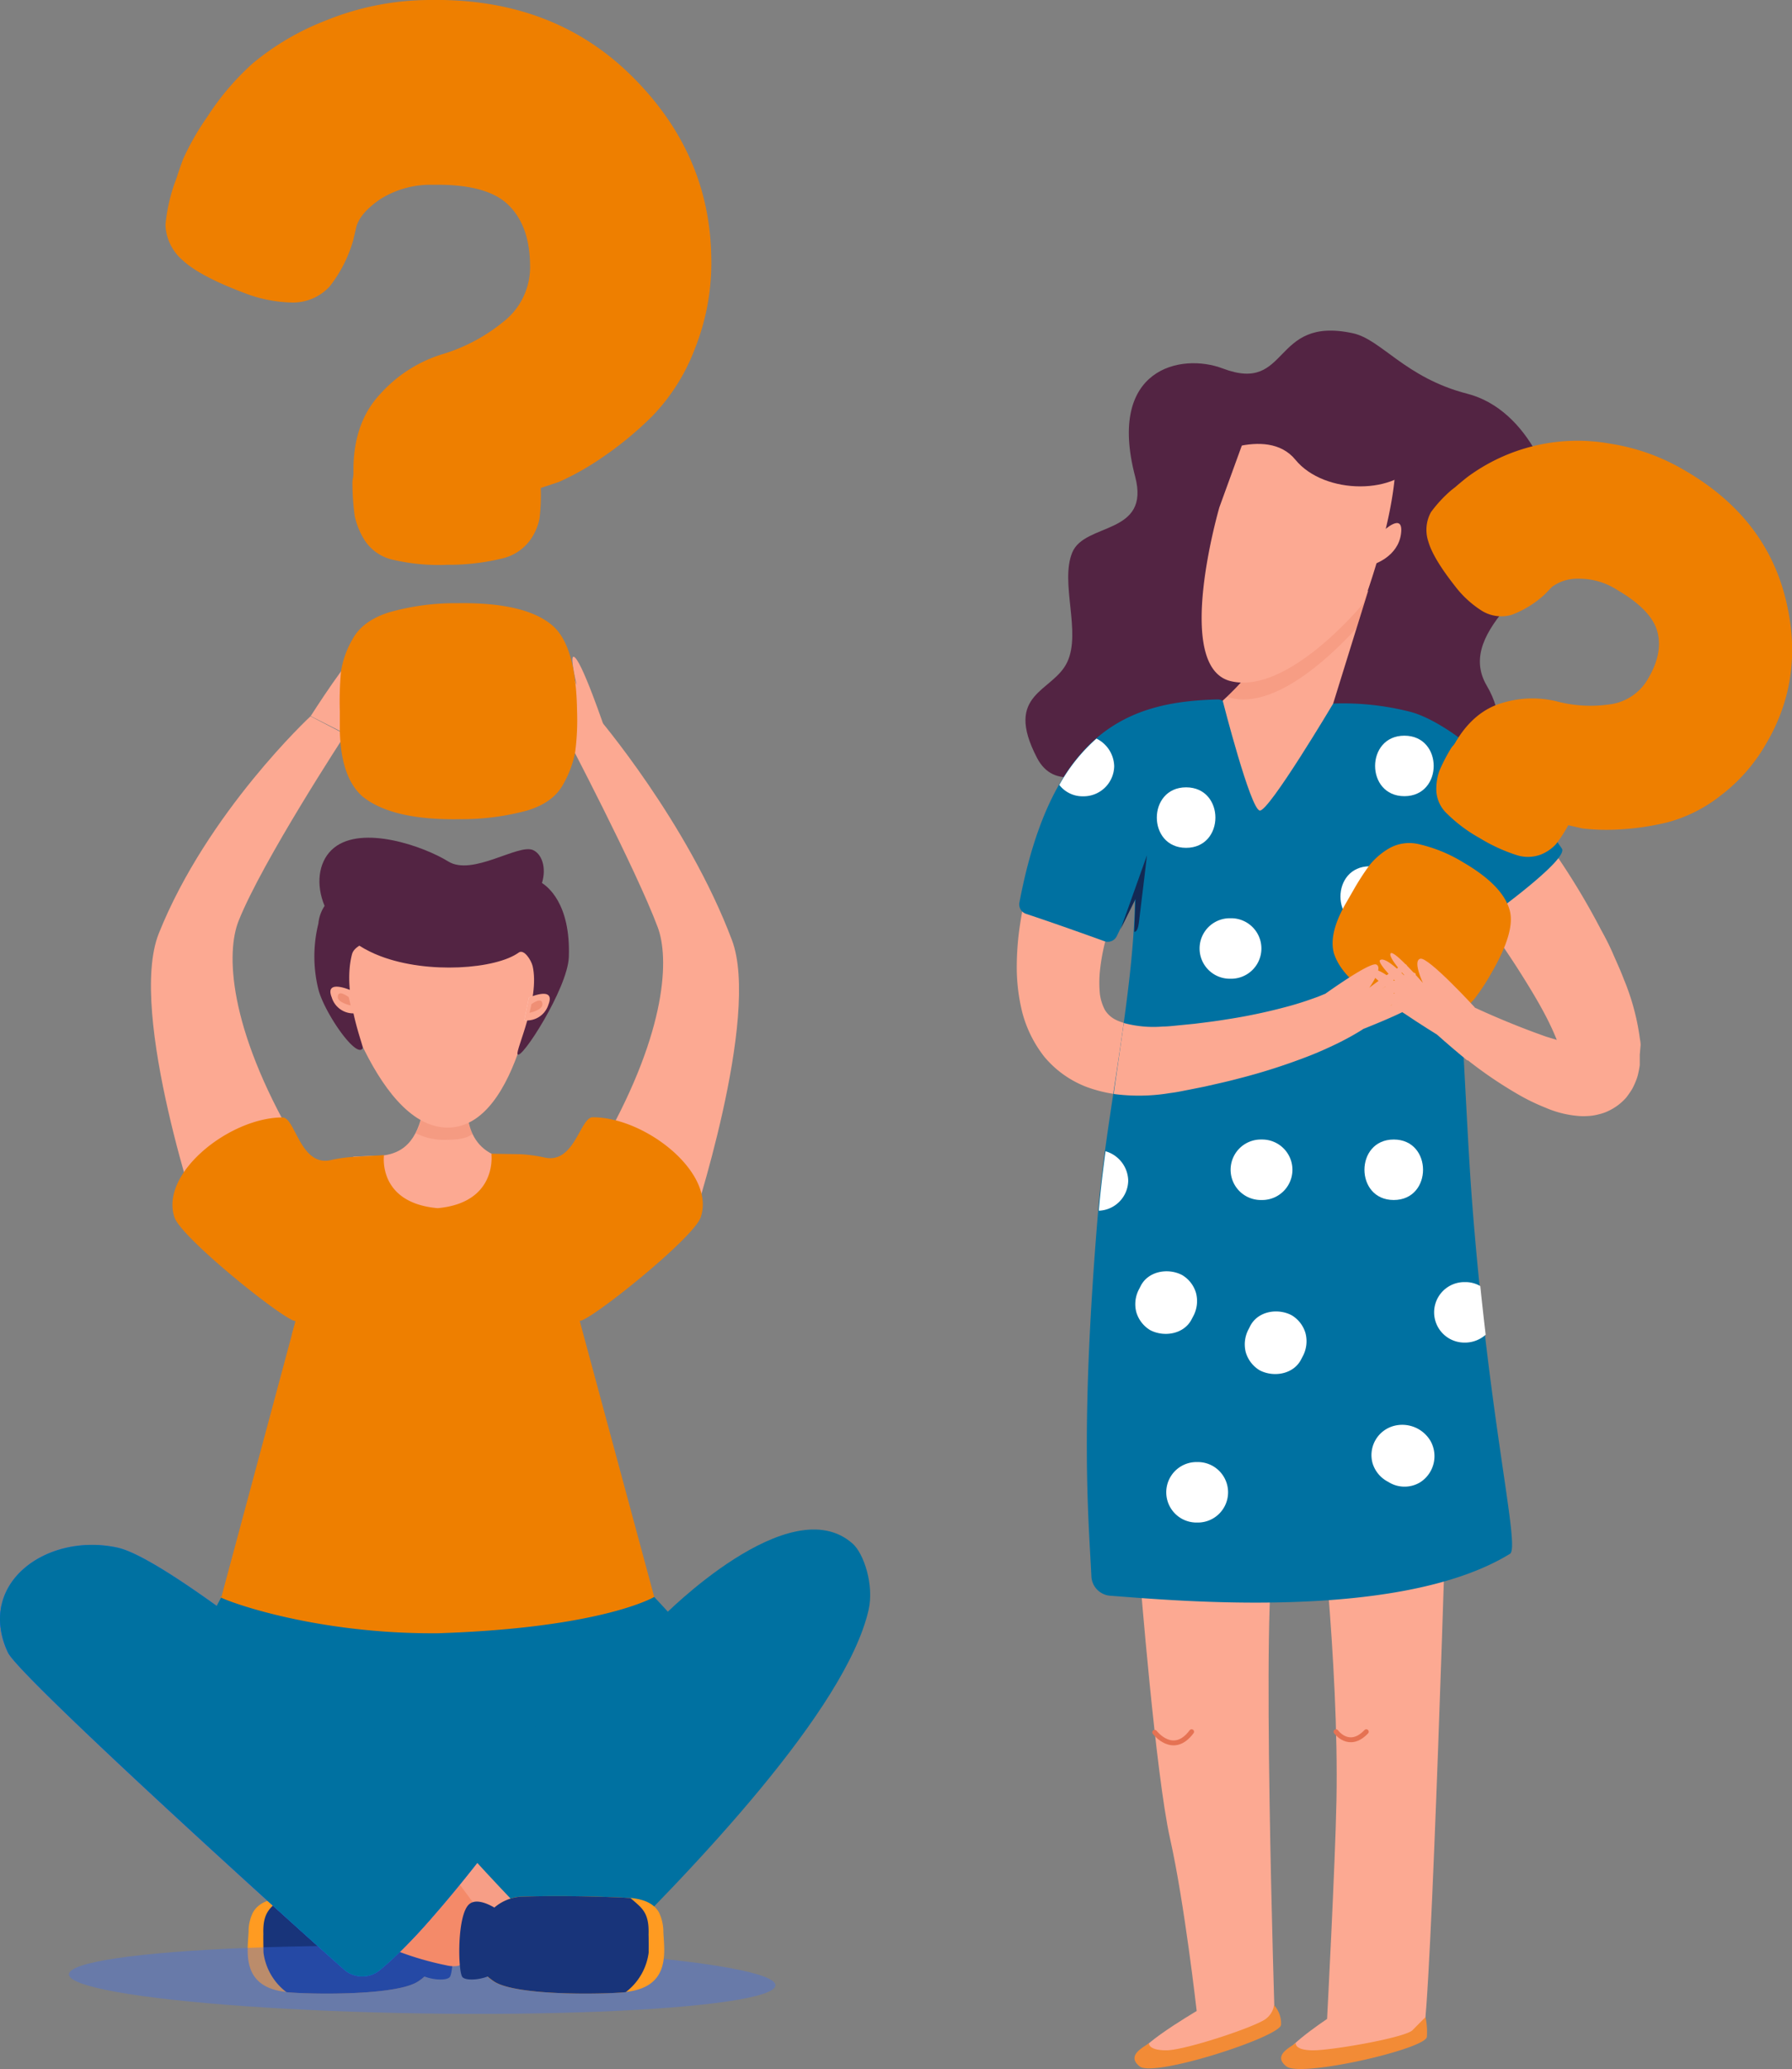 <svg xmlns="http://www.w3.org/2000/svg" viewBox="0 0 296.29 342.04"><rect x="0" y="0" width="296.29" height="342.04" fill="#808080" stroke="none"/><defs><style>.cls-1{isolation:isolate;}.cls-2{fill:#fcefdf;}.cls-3{fill:#fca992;}.cls-4{fill:#ee7f00;}.cls-5{fill:#532443;}.cls-6{fill:#0071a1;}.cls-7{fill:none;stroke:#e57253;stroke-linecap:round;stroke-miterlimit:10;stroke-width:0.81px;}.cls-8{fill:#e57253;opacity:0.22;}.cls-9{fill:#132954;}.cls-10{fill:#fff;}.cls-11{fill:#f28b36;}.cls-12{fill:#ff9b21;}.cls-13{fill:#18347a;}.cls-14{fill:#3d71f5;opacity:0.35;mix-blend-mode:multiply;}.cls-15{fill:#f79e86;}.cls-16{fill:#f48a69;}.cls-17{fill:#3d71f6;}.cls-18{fill:#1a65e8;}.cls-19,.cls-23{fill:#e27356;}.cls-19{opacity:0.25;}.cls-20{fill:#ffd9d2;}.cls-21{fill:#ffc8c1;}.cls-22{fill:#ff8200;}.cls-23{opacity:0.47;}</style></defs><g class="cls-1"><g id="Layer_2" data-name="Layer 2"><g id="OBJECTS"><path class="cls-2" d="M215.35,157.27c3.2,1.27,6.76,2,10.08,1.14s6.26-3.89,6.19-7.33a12.28,12.28,0,0,0-1.29-4.55c-2.08-4.81-4.5-9.84-9-12.62-5.24-3.29-19.68-5.08-22.32,1.74C195.87,143.88,209.32,154.88,215.35,157.27Z"/><path class="cls-3" d="M33.24,203s-12.18-35.56-7-48.65c8-20.06,25.1-35.94,25.1-35.94l5.75,3s-13.75,21-17.66,30.88c-2,5.08-1.82,17.28,9.37,36.49C41,194.94,38.24,195.69,33.24,203Z"/><path class="cls-3" d="M51.37,118.38s7-11,8.1-10.69c.6.16-1.64,4.43-1.64,4.43s3.54-5.1,4.21-4.56c1.23,1-2.72,5-2.72,5s4.06-4.07,4.54-3.49c.84,1-3.74,5-3.74,5s4.22-3.8,4.85-3.26-5,5.29-5,5.29,3.77-1.67,4-.35-6.89,5.53-6.89,5.53Z"/><path class="cls-3" d="M114.34,202.68s11.48-34.54,6.68-47.27c-7.36-19.52-22.19-36.86-22.19-36.86l-5.37,2.85s11.7,22.27,15.3,31.92c1.84,4.94,1.62,16.8-8.88,35.45C107.13,194.85,109.72,195.58,114.34,202.68Z"/><path class="cls-3" d="M100.14,120.88S96,108.56,94.82,108.57c-.62,0,.54,4.7.54,4.7s-2.23-5.8-3-5.44c-1.42.66,1.46,5.53,1.46,5.53s-3-4.92-3.58-4.48c-1.07.8,2.43,5.78,2.43,5.78s-3.2-4.69-3.94-4.32,3.58,6.32,3.58,6.32-3.26-2.52-3.82-1.3,5.37,7,5.37,7Z"/><path class="cls-4" d="M71.07,0q20.24-.34,33.24,12.43t13.29,30a38.32,38.32,0,0,1-2.71,15.22,32.52,32.52,0,0,1-7,11.1,57.58,57.58,0,0,1-8.38,6.92,44.49,44.49,0,0,1-7.1,4l-3,1a32,32,0,0,1-.2,5,9.13,9.13,0,0,1-1.66,3.76,8,8,0,0,1-4.72,2.94,37.32,37.32,0,0,1-8.86,1,33.32,33.32,0,0,1-8.89-.81,7.51,7.51,0,0,1-4.74-3.17,12.43,12.43,0,0,1-1.69-4.08,41,41,0,0,1-.38-5.62,4.25,4.25,0,0,1,.09-.67,5.73,5.73,0,0,0,.08-.86q-.13-8.2,4.46-13.06A22.76,22.76,0,0,1,73,58.6a29.23,29.23,0,0,0,10.12-5.32,11.49,11.49,0,0,0,4.52-9.63q-.11-6.48-3.69-9.87T71.58,30.55a15.55,15.55,0,0,0-8.65,2.34q-3.32,2.25-4,4.56l-.54,2.3a22.25,22.25,0,0,1-3.88,7.6A8.23,8.23,0,0,1,48,50a22.84,22.84,0,0,1-7.66-1.59q-7.3-2.75-10.12-5.37a8.08,8.08,0,0,1-2.86-5.87A28.79,28.79,0,0,1,28.8,30.5l.37-1c.24-.77.6-1.82,1.09-3.17a43.45,43.45,0,0,1,4-7,43.67,43.67,0,0,1,7.49-8.82,43.14,43.14,0,0,1,12-7.07A45.93,45.93,0,0,1,71.07,0Z"/><path class="cls-4" d="M75.57,99.72q11.36-.18,15.84,3.75,3.84,3.38,4,14.06a40.78,40.78,0,0,1-.31,6.79,17.19,17.19,0,0,1-2,5.37q-1.64,3-5.93,4.3A41.29,41.29,0,0,1,76,135.42q-11.15.2-16.05-3.74-3.63-3.18-3.76-11l0-3.06a53.57,53.57,0,0,1,.2-6.68,15.33,15.33,0,0,1,1.91-5.29q1.63-3,5.93-4.39A39.79,39.79,0,0,1,75.57,99.72Z"/><path class="cls-5" d="M202.16,60.91c-6.85-2.6-19.19-.07-14.47,17.89,2.56,9.71-8.33,7.54-10.4,12.53s1.52,13.12-.83,18.12-10.6,5.08-5,15.84,23.39-9.38,33.16-3.21,13.7,25,26.57,16.45,20.21-15.69,14.63-25.18S257,95.64,257.47,88.29s-4.59-20.56-14.87-23.2-14.22-9-18.92-10C210.15,52.16,213.34,65.16,202.16,60.91Z"/><path class="cls-3" d="M271.26,172.77c0-.49-.11-.93-.17-1.41a39,39,0,0,0-2.63-9.54c-.55-1.46-1.18-2.79-1.77-4.16s-1.27-2.68-2-4a118.37,118.37,0,0,0-9.11-14.76l-12.76,9.45c1.42,2,3,4.18,4.47,6.32s2.94,4.31,4.3,6.48,2.68,4.34,3.81,6.48a44.26,44.26,0,0,1,2,4.28l-1.78-.54a137.78,137.78,0,0,1-14.05-5.87l.51,9.29a70.1,70.1,0,0,0,9.17,6.27,34.12,34.12,0,0,0,4.29,2.06,17.11,17.11,0,0,0,5.75,1.39,8.77,8.77,0,0,0,1,0,9.82,9.82,0,0,0,1.13-.1,11.27,11.27,0,0,0,1.28-.29,7,7,0,0,0,1.43-.56,8.94,8.94,0,0,0,2.73-2.09,14.61,14.61,0,0,0,1-1.44,11.41,11.41,0,0,0,.64-1.39,7.42,7.42,0,0,0,.4-1.34c.09-.4.16-.8.22-1.2l0-.3v-.61l0-.82Z"/><path class="cls-3" d="M184.41,168.55a4.37,4.37,0,0,1-1.73-1.6,8,8,0,0,1-.82-2.58,19.54,19.54,0,0,1,0-3.85,34.06,34.06,0,0,1,.77-4.45,61.69,61.69,0,0,1,3.1-9.32c.64-1.55,1.35-3.1,2.09-4.62l1.13-2.27c.38-.71.82-1.53,1.14-2.08l-14.64-7.53c-.5,1.09-.84,1.94-1.23,2.9s-.73,1.86-1.08,2.8c-.69,1.87-1.33,3.75-1.91,5.67a75.51,75.51,0,0,0-2.69,12,47.5,47.5,0,0,0-.43,6.52,31.41,31.41,0,0,0,.89,7.14,20.13,20.13,0,0,0,3.66,7.41,17,17,0,0,0,7,5,22.71,22.71,0,0,0,4.55,1.16l1.68-11.73A7.28,7.28,0,0,1,184.41,168.55Z"/><path class="cls-3" d="M188.46,260.37s2.62,33,5,43.59,4.4,28.49,4.4,28.49-13,7.64-8.39,7.64,21.32-5.29,21.32-5.29-2.35-73.15,0-78.14S188.46,260.37,188.46,260.37Z"/><path class="cls-3" d="M217.88,245.21s3.53,29.7,3.09,52.39c-.21,10.76-1.55,36.16-1.55,36.16s-9,6-6.38,6.53,20.93-.8,22.25-3.89,4-92.86,4-92.86Z"/><path class="cls-6" d="M258.24,140.28c-10.05-14.74-20.31-21.47-25.24-22.65l0,0a45,45,0,0,0-12.6-1.32,1.63,1.63,0,0,0-1.34.8c-1,1.66-3.68,5.56-7.52,5.65-6,.13-8-4-8.66-6a1.62,1.62,0,0,0-1.6-1.13c-14.21.37-27.27,4.74-32.73,33.57a1.65,1.65,0,0,0,1.09,1.87c4.48,1.48,10.38,3.59,13,4.54a1.65,1.65,0,0,0,2-.83l2-4.15,1-2c-.15,15.54-4.8,36.21-6.07,51.55-3,35.76-1.62,50.11-1.12,60.41a3.37,3.37,0,0,0,3.13,3.21c10.68.79,47.79,4.29,66.08-6.93,1.75-1.08-3.56-22.09-6.33-59.08-.86-11.56-1.63-32.35-3-49.82l3.24,3.66a1.64,1.64,0,0,0,2.21.24C249.4,149.28,259.29,141.82,258.24,140.28Z"/><path class="cls-7" d="M190.92,286.38s3.05,4,6.1-.1"/><path class="cls-7" d="M220.9,286.28s2.15,3,5,0"/><path class="cls-3" d="M226.21,97.67l-5.79,18.66S209.84,134.12,208.3,134s-6.14-18.17-6.14-18.17h0s5.7-5,6.47-8.49S226.21,97.67,226.21,97.67Z"/><path class="cls-8" d="M208.63,107.35c-.6,2.75-4.19,6.36-5.74,7.83.18.06.36.14.55.19,7.84,2,17.64-8,20.86-11.56l1.91-6.14S209.4,103.83,208.63,107.35Z"/><path class="cls-3" d="M201.62,83.84s-7.7,26.36,1.82,28.75,21.95-12.81,21.95-12.81,10.36-27.54,2.27-31.55c-6.31-3.12-15.65,0-19.46,1.49a4,4,0,0,0-2.31,2.38Z"/><path class="cls-3" d="M228.64,87.84s3.5-3.35,3,.42-4.45,5-4.45,5Z"/><path class="cls-5" d="M198.68,76s10.7-5.88,15.5,0,17,5.87,20.4,0-15.5-12.64-20.4-10.14S198.68,76,198.68,76Z"/><path class="cls-9" d="M185.28,153.62l4.36-12.23s-.73,6.33-1.35,11.24c-.21,1.59-.75,1.41-.75,1.41l.21-5.43Z"/><polygon class="cls-9" points="242.11 149.84 238.96 141.76 240.53 151.31 240.44 147.95 242.11 149.84"/><path class="cls-10" d="M215.86,220.43a5.1,5.1,0,0,0-2.3-3c-2.29-1.21-5.59-.7-6.86,1.8l-.22.44a5.3,5.3,0,0,0-.51,3.86,5.16,5.16,0,0,0,2.3,3c2.29,1.2,5.59.69,6.86-1.8l.23-.44A5.29,5.29,0,0,0,215.86,220.43Z"/><path class="cls-10" d="M197.76,213.79a5.1,5.1,0,0,0-2.3-3c-2.29-1.21-5.59-.69-6.86,1.8-.07.15-.15.29-.22.44a5.25,5.25,0,0,0-.51,3.86,5.16,5.16,0,0,0,2.3,3c2.29,1.2,5.59.69,6.86-1.8l.23-.44A5.29,5.29,0,0,0,197.76,213.79Z"/><path class="cls-10" d="M226.48,143.21c-6.46,0-6.47,10,0,10S232.94,143.21,226.48,143.21Z"/><path class="cls-10" d="M196.11,130.16c-6.45,0-6.46,10,0,10S202.57,130.16,196.11,130.16Z"/><path class="cls-10" d="M236.53,238.23a5.42,5.42,0,0,0-6.09-2.5,5,5,0,0,0-3.5,6.16,5.13,5.13,0,0,0,2.58,3.08,5,5,0,0,0,5.22.12A5.13,5.13,0,0,0,236.53,238.23Z"/><path class="cls-10" d="M198.05,241.7h-.22a5,5,0,0,0,0,10h.22a5,5,0,1,0,0-10Z"/><path class="cls-10" d="M230.44,188.38c-6.45,0-6.46,10,0,10S236.9,188.38,230.44,188.38Z"/><path class="cls-10" d="M203.56,151.8h-.22a5,5,0,0,0,0,10h.22a5,5,0,0,0,0-10Z"/><path class="cls-10" d="M179,131.64h.22a5.06,5.06,0,0,0,5-5,5.24,5.24,0,0,0-2.93-4.54,29,29,0,0,0-6.14,7.66A4.83,4.83,0,0,0,179,131.64Z"/><path class="cls-10" d="M232.2,121.62c-6.45,0-6.46,10,0,10S238.67,121.62,232.2,121.62Z"/><path class="cls-10" d="M208.69,188.38h-.22a5,5,0,1,0,0,10h.22a5,5,0,0,0,0-10Z"/><path class="cls-10" d="M244.75,212.61a4.82,4.82,0,0,0-2.41-.66h-.22a5,5,0,0,0,0,10h.22a5.14,5.14,0,0,0,3.3-1.3Q245.19,216.84,244.75,212.61Z"/><path class="cls-10" d="M186.54,195.15a5.18,5.18,0,0,0-3.75-4.83c-.46,3.44-.86,6.74-1.11,9.83A5.05,5.05,0,0,0,186.54,195.15Z"/><path class="cls-4" d="M278.73,77.87q13,7.59,16.41,20.77t-3.09,24.24a28.58,28.58,0,0,1-7.6,8.67,24.17,24.17,0,0,1-8.74,4.39,43.44,43.44,0,0,1-8,1.18,33.91,33.91,0,0,1-6.08-.17l-2.33-.53a24.73,24.73,0,0,1-2,3.09,6.74,6.74,0,0,1-2.51,1.75,6.06,6.06,0,0,1-4.15.06,28,28,0,0,1-6-2.78,24.67,24.67,0,0,1-5.36-4,5.55,5.55,0,0,1-1.8-3.84,9.12,9.12,0,0,1,.5-3.26,29,29,0,0,1,1.93-3.73,2.42,2.42,0,0,1,.31-.4,2.73,2.73,0,0,0,.38-.52q3.09-5.28,7.89-6.61a17,17,0,0,1,8.95-.22,21.75,21.75,0,0,0,8.52.51,8.55,8.55,0,0,0,6.6-4.39q2.44-4.19,1.45-7.73t-6.64-6.84a11.57,11.57,0,0,0-6.43-1.84,7,7,0,0,0-4.33,1.35l-1.22,1.26a16.75,16.75,0,0,1-5.42,3.35,6.12,6.12,0,0,1-5.15-.78,17,17,0,0,1-4.28-4q-3.6-4.58-4.38-7.33a6.06,6.06,0,0,1,.44-4.86A21.66,21.66,0,0,1,240,81l.61-.47c.45-.4,1.09-.93,1.92-1.6a30.63,30.63,0,0,1,23.84-5.56A34.51,34.51,0,0,1,278.73,77.87Z"/><path class="cls-4" d="M241.91,142.55q6.65,3.87,7.72,8,.93,3.5-3.09,10.39a34.27,34.27,0,0,1-2.79,4.23,13.26,13.26,0,0,1-3.24,2.72,6.51,6.51,0,0,1-5.08.67,26,26,0,0,1-7.05-3q-6.52-3.79-7.84-8-.89-3.31,2.06-8.36l1.15-2a42.76,42.76,0,0,1,2.7-4.19,11.87,11.87,0,0,1,3.13-2.71,6.77,6.77,0,0,1,5.12-.72A24.37,24.37,0,0,1,241.91,142.55Z"/><path class="cls-3" d="M242.51,167.56l1.35-1s-7.64-8.34-9-8.07.4,4,.4,4-4.8-5.53-5.33-4.89,2.72,4.14,3.24,4.7c-.54-.58-4.06-4.36-5-3.57-.57.48,3.53,4.47,3.53,4.47s-4.07-3.88-5-2.65c-.52.67,4.6,4.14,4.6,4.14s-4.28-2.18-4.43-1.58c-.28,1.15,10.73,7.93,10.73,7.93l0,0c1.53,1.37,3.55,3.1,5.07,4.32Z"/><path class="cls-3" d="M235.18,163.05c-.7-1.39-5.45,1.64-5.45,1.64s4.79-3.14,4.33-3.72c-.76-.95-4.92,2.07-5.58,2.55.63-.47,4.44-3.33,4.08-4s-6.17,3.78-6.17,3.78,2.4-3.33,1.16-3.85c-.87-.36-5.68,2.89-8.42,4.83-.41.16-.81.34-1.23.5-1.58.58-3.21,1.13-4.89,1.58a91.25,91.25,0,0,1-10.27,2.17c-1.74.29-3.51.5-5.27.72l-2.65.26c-.88.09-1.79.19-2.54.19a18.83,18.83,0,0,1-6.47-.58l-1.68,11.73a31.35,31.35,0,0,0,9.32-.15c1.09-.13,2-.33,2.93-.51l2.81-.56c1.87-.43,3.74-.83,5.6-1.33a99.8,99.8,0,0,0,11.06-3.51c1.82-.68,3.63-1.49,5.42-2.36.9-.45,1.8-.92,2.69-1.44.45-.26.89-.52,1.35-.82l.1-.07c3.58-1.42,9.15-3.77,9.11-4.57,0-.62-4.65.7-4.65.7S235.56,163.81,235.18,163.05Z"/><path class="cls-11" d="M190,337.74s-.31,1.19,2.81,1.21,15.42-4.08,16.64-5.33a3.4,3.4,0,0,0,1.2-2.14,4.53,4.53,0,0,1,1.16,3.24c-.1,2-21,8.75-23.36,6.9S189.17,338.42,190,337.74Z"/><path class="cls-11" d="M214.25,337.74s-.3,1.19,2.82,1.21,15.27-2.09,16.49-3.34,2.13-2.14,2.13-2.14a11.63,11.63,0,0,1,.23,3.24c-.1,2-20.82,6.76-23.21,4.91S213.42,338.42,214.25,337.74Z"/><path class="cls-12" d="M64.63,313.55c-5.59-.18-11.27-.08-16.87.15l-1.26.09c-2.29,2-3.16,4.49-3,8.24.11,2.6,1.07,4.9,3.86,7.3,3.53.37,18.3.65,21.83-1.81a7.08,7.08,0,0,0,3.19-4.79C72.94,318.1,68.55,313.67,64.63,313.55Z"/><path class="cls-12" d="M43.49,322c-.06-3.75.72-6.23,3-8.24-1.85.19-3.71.72-4.66,2.39a7.11,7.11,0,0,0-.73,3.25c-.17,3.34-1.23,9.11,6.24,9.9C46.93,328.84,43.53,324.17,43.49,322Z"/><path class="cls-13" d="M43.55,319.85c-.16-3.76,1.14-4.47,3-6.06l1.26-.09c5.6-.23,11.28-.33,16.87-.15a7.49,7.49,0,0,1,4.39,1.8c1.5-.86,3.53-1.63,4.52-.16,1.66,2.46,1.48,10.76.78,11.64-.45.57-2.47.56-4.18-.08a7.9,7.9,0,0,1-1,.77c-3.53,2.46-18.3,2.18-21.83,1.81a9.74,9.74,0,0,1-3.79-6.52S43.51,319.85,43.55,319.85Z"/><ellipse class="cls-14" cx="69.81" cy="327.31" rx="5.56" ry="58.42" transform="translate(-258.55 392.01) rotate(-89.11)"/><path class="cls-15" d="M70.5,312.09a3.62,3.62,0,0,0,.21,3.92c.4.58.74,1.23,1.09,1.83.77,1.37,1.91,2.8,3.48,2.87a4.94,4.94,0,0,0,1.77-.35A50.79,50.79,0,0,0,84.72,317,2.55,2.55,0,0,0,86,315.9a2.23,2.23,0,0,0-.37-2c-.93-1.53-2.42-2.65-3.48-4.09-1.68-2.28-3.58-7.93-7.17-5.22C74.22,305.18,72.08,309.41,70.5,312.09Z"/><path class="cls-16" d="M79.19,315.8a3.63,3.63,0,0,1,.31,3.91c-.33.63-.58,1.31-.85,2-.59,1.46-1.52,3-3.07,3.3a5,5,0,0,1-1.81-.12,51,51,0,0,1-8-2.32,2.6,2.6,0,0,1-1.38-.94,2.21,2.21,0,0,1,.11-2c.72-1.64,2.05-2.95,2.92-4.52,1.36-2.47,2.51-8.32,6.43-6.1C74.59,309.43,77.28,313.34,79.19,315.8Z"/><path class="cls-17" d="M82.53,303.25S70.65,319.33,62.79,325.7a4.56,4.56,0,0,1-5.91-.11C45.74,315.75,3.08,277,1.32,273.19-4,261.72,7.74,253.32,19.41,255.84S82.53,303.25,82.53,303.25Z"/><path class="cls-18" d="M62.72,325.76a4.54,4.54,0,0,1-5.84-.17C45.74,315.75,3.08,277,1.32,273.19A12.22,12.22,0,0,1,.24,265.4a12.78,12.78,0,0,1,5.82,2.08c5.9,3.88,9.1,10.69,13.92,15.85,5.68,6.08,13.47,9.71,21.2,12.8S56.92,302,63.72,306.75c3.6,2.53,7,5.9,7.69,10.26v0A77.64,77.64,0,0,1,62.72,325.76Z"/><path class="cls-6" d="M118.72,275.39,108.17,264l-69.82-2.59-.26.49-.33-.07-3,5.66,1.23.88a5.4,5.4,0,0,0,1.28.27l37.5,30.68Z"/><path class="cls-6" d="M82.53,303.25S70.65,319.33,62.79,325.7a4.56,4.56,0,0,1-5.91-.11C45.74,315.75,3.08,277,1.32,273.19-4,261.72,7.74,253.32,19.41,255.84S82.53,303.25,82.53,303.25Z"/><path class="cls-3" d="M77.3,182.68s-1,8.89,8.52,9.06c5.65.11-6.24,9.44-8.7,10.87s-10.45.61-10.45.61l-8.28-12,3-.14c5.64.26,7.59-3,8.53-7.42l0-.15C71.06,178.31,77.3,182.68,77.3,182.68Z"/><path class="cls-19" d="M70,183.67l0-.15c1.06-5.21,7.3-.84,7.3-.84a9.15,9.15,0,0,0,.83,4.79c-.65.47-1.58.93-4.15.95a10.38,10.38,0,0,1-5.23-1.08A14.76,14.76,0,0,0,70,183.67Z"/><path class="cls-3" d="M89,159.27s-2.82,27.32-15.1,27.14-19.25-27.85-19.25-27.85l21.44-10.49s8.07,5.41,8.21,5.74S89,159.27,89,159.27Z"/><path class="cls-20" d="M87.45,164.92s4.47-2,3.23,1.15a3.72,3.72,0,0,1-4,2.6Z"/><path class="cls-21" d="M87.87,166s1.84-1.4,1.81.06c0,.94-2.13,1.37-2.13,1.37Z"/><polygon class="cls-22" points="48.92 218.36 51.2 214.98 48.23 220.73 48.92 218.36"/><path class="cls-6" d="M109.62,267.22s21-21.35,31.39-12c1.79,1.61,3.55,6.77,2.6,10.94-3.74,16.32-28.47,42.53-46.61,60.15,0,0-5.11-4.35-16.52-16.64-8.15-8.78-8.13-10.07-8.13-10.07Z"/><path class="cls-12" d="M86.14,313.55c5.6-.18,11.27-.08,16.87.15l1.26.09c2.29,2,3.16,4.49,3,8.24-.1,2.6-1.07,4.9-3.85,7.3-3.54.37-18.31.65-21.84-1.81a7.11,7.11,0,0,1-3.19-4.79C77.84,318.1,82.22,313.67,86.14,313.55Z"/><path class="cls-12" d="M107.28,322c.07-3.75-.72-6.23-3-8.24,1.85.19,3.72.72,4.67,2.39a7.38,7.38,0,0,1,.73,3.25c.16,3.34,1.22,9.11-6.24,9.9C103.84,328.84,107.24,324.17,107.28,322Z"/><path class="cls-13" d="M107.23,319.85c.15-3.76-1.15-4.47-3-6.06L103,313.7c-5.6-.23-11.27-.33-16.87-.15a7.49,7.49,0,0,0-4.39,1.8c-1.49-.86-3.53-1.63-4.51-.16-1.67,2.46-1.48,10.76-.78,11.64.45.57,2.46.56,4.17-.08a9.81,9.81,0,0,0,1,.77c3.53,2.46,18.3,2.18,21.84,1.81a9.78,9.78,0,0,0,3.79-6.52S107.26,319.85,107.23,319.85Z"/><path class="cls-4" d="M98,184.7c-2.08,0-3,7.76-7.94,6.66a25.41,25.41,0,0,0-4-.55l-4.82-.08s1.11,8.08-8.88,9c-10-.89-8.87-8.77-8.87-8.77l-4.83.28a23.22,23.22,0,0,0-4,.55c-5,1.1-5.85-7.06-7.94-7.06-8.74,0-20.37,9.24-17.86,16.54,1.19,3.46,18.4,17.23,20,17.12L36.61,264c-2.46-.64,13.11,6.18,35.74,6h.07c27.21-.88,35.75-6,35.75-6L95.85,218.36c1.62.11,18.83-13.66,20-17.12C118.39,193.94,106.75,184.7,98,184.7Z"/><path class="cls-5" d="M94.05,158.23c.33-9-3.67-11.75-4.44-12.26.79-2.59-.06-4.84-1.5-5.45-2.45-1.05-10,4.37-14,1.89s-14.18-6.09-18.9-2.24-2.63,14,7.7,17.9c7.85,3,19.11,2.13,22.86-.6.85-.62,2.06,1.23,2.3,2.26,1.23,5.44-2.82,13.83-2.5,14.54C86.1,175.46,93.85,163.4,94.05,158.23Z"/><path class="cls-5" d="M52.64,152.69a22.57,22.57,0,0,0,0,10.86c1,3.9,6.33,11.57,7.33,9.73.2-.38-3.47-8.88-1.78-15.49.48-1.89,3.67-2,3.49-3.36-.45-3.52-5.53-6.88-6.44-6.29A6.28,6.28,0,0,0,52.64,152.69Z"/><path class="cls-3" d="M58.07,163.74s-4.47-2-3.22,1.15a3.72,3.72,0,0,0,4,2.61Z"/><path class="cls-23" d="M57.66,164.84s-1.84-1.41-1.81,0c0,.94,2.13,1.37,2.13,1.37Z"/><path class="cls-3" d="M87.45,164.92s4.47-2,3.23,1.15a3.72,3.72,0,0,1-4,2.6Z"/><path class="cls-23" d="M87.87,166s1.84-1.4,1.81.06c0,.94-2.13,1.37-2.13,1.37Z"/></g></g></g></svg>